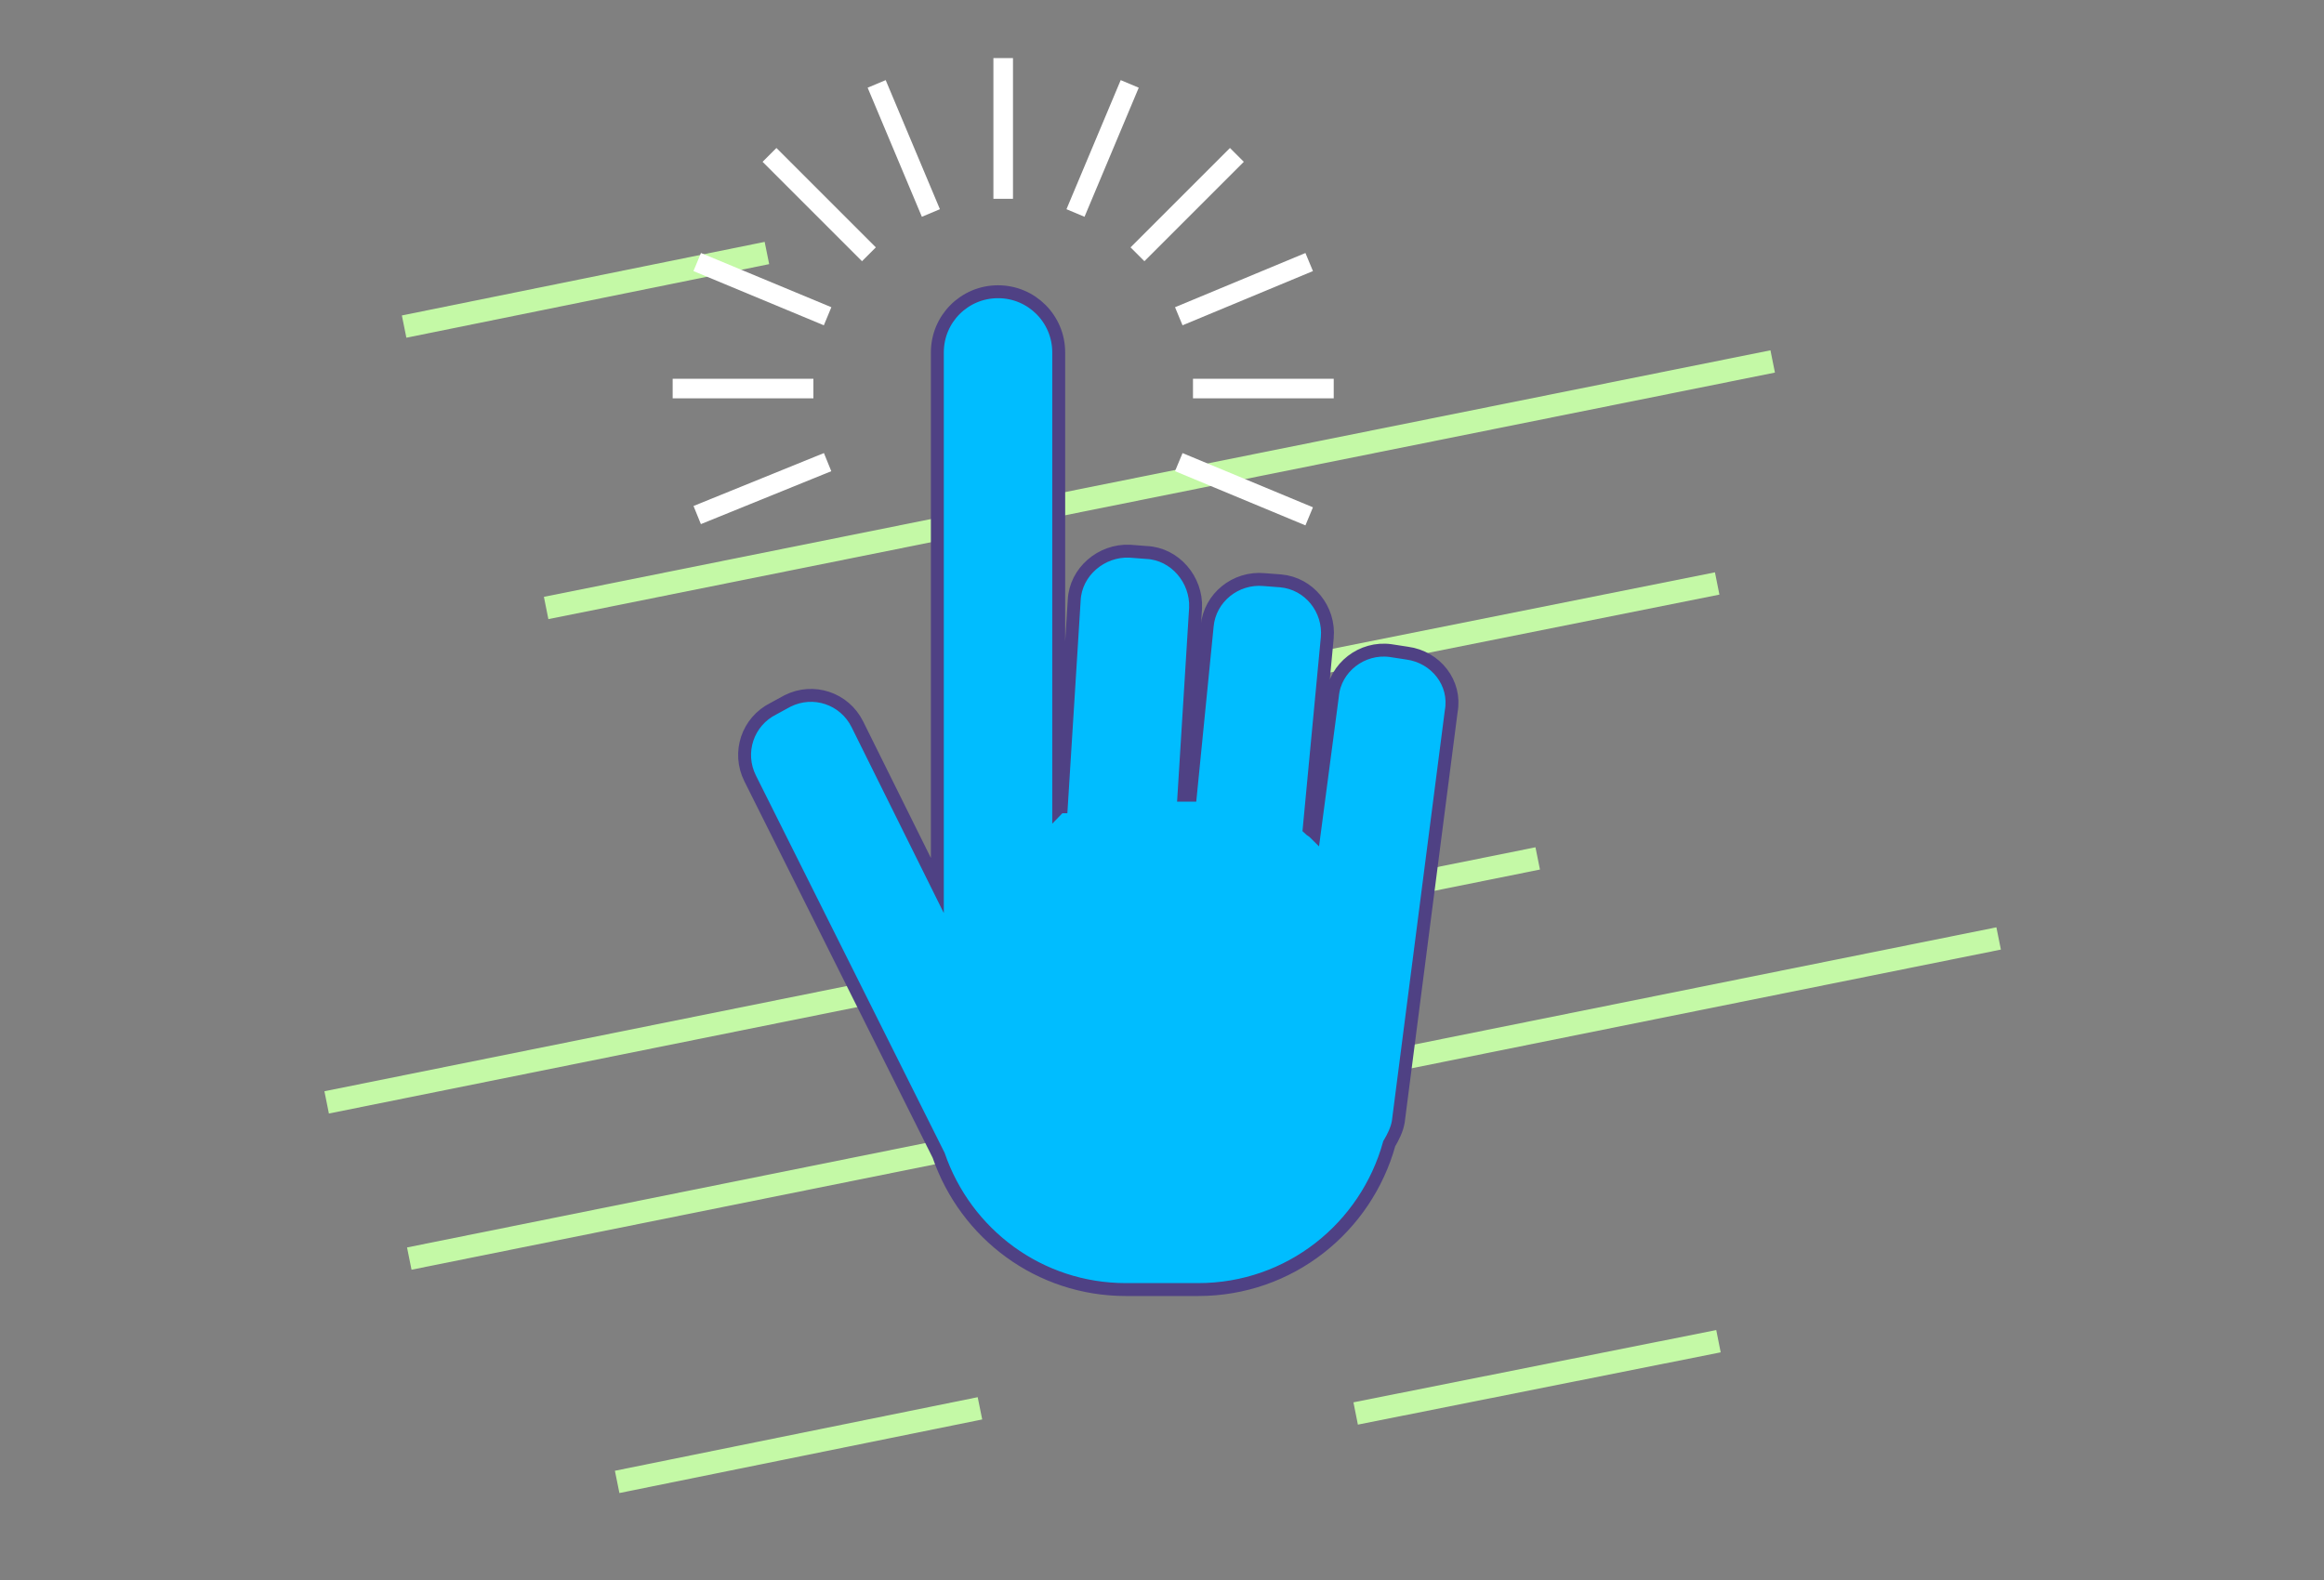 <?xml version="1.0" encoding="utf-8"?>
<!-- Generator: Adobe Illustrator 27.3.1, SVG Export Plug-In . SVG Version: 6.00 Build 0)  -->
<svg version="1.1" id="Layer_1" xmlns="http://www.w3.org/2000/svg" xmlns:xlink="http://www.w3.org/1999/xlink" x="0px" y="0px"
	 viewBox="0 0 180 122.4" style="enable-background:new 0 0 180 122.4;" xml:space="preserve">
<rect x="0" y="0" width="180" height="122.4" fill="#808080" stroke="none"/>
<style type="text/css">
	.st0{fill:#66D7FF;stroke:#C4F9A6;stroke-width:1.76;stroke-miterlimit:10;}
	.st1{fill:#4F4184;}
	.st2{fill:#FFFFFF;}
	.st3{fill:#00BDFF;stroke:#4F4184;stroke-width:1.6;stroke-miterlimit:10;}
	.st4{fill:#FFFFFF;stroke:#4F4184;stroke-width:0.847;stroke-miterlimit:10;}
	.st5{fill:none;stroke:#4F4184;stroke-width:0.96;stroke-linecap:round;stroke-miterlimit:10;}
	.st6{fill:none;stroke:#FFFFFF;stroke-width:4;stroke-linecap:round;stroke-miterlimit:10;}
	.st7{fill:#00BDFF;stroke:#4F4184;stroke-miterlimit:10;}
	.st8{fill:#4F4184;stroke:#4F4184;stroke-width:0.66;stroke-miterlimit:10;}
	.st9{fill:#4F4184;stroke:#4F4184;stroke-width:0.722;stroke-miterlimit:10;}
	.st10{fill:#FFFFFF;stroke:#4F4184;stroke-width:0.699;stroke-miterlimit:10;}
	.st11{fill:#4F4184;stroke:#4F4184;stroke-width:0.33;stroke-miterlimit:10;}
	.st12{fill:#4F4184;stroke:#4F4184;stroke-width:0.289;stroke-miterlimit:10;}
	.st13{fill:#99E5FF;}
	.st14{fill:none;stroke:#FFFFFF;stroke-width:1.516;stroke-miterlimit:10;}
	.st15{fill:#FFFFFF;stroke:#99E5FF;stroke-width:2.473;stroke-linecap:round;stroke-miterlimit:8;}
	.st16{fill:#00BDFF;}
	.st17{fill:#00BDFF;stroke:#4F4184;stroke-width:0.9;stroke-miterlimit:10;}
	.st18{fill:#96D0F1;}
	.st19{fill:#4F4184;stroke:#00BDFF;stroke-width:0.9;stroke-miterlimit:10;}
</style>
<g>
	<line class="st0" x1="133" y1="45.2" x2="78.5" y2="56.1"/>
	<line class="st0" x1="154.8" y1="72.7" x2="31.7" y2="97.5"/>
	<line class="st0" x1="119.1" y1="66.5" x2="25.3" y2="85.4"/>
	<line class="st0" x1="133.1" y1="103.9" x2="105" y2="109.5"/>
	<line class="st0" x1="59.4" y1="19.6" x2="31.3" y2="25.3"/>
	<line class="st0" x1="75.9" y1="109.1" x2="47.8" y2="114.8"/>
	<line class="st0" x1="137.3" y1="28" x2="42.3" y2="47.1"/>
	<path class="st7" d="M109,50.6l-1.3-0.2c-2.2-0.3-4.3,1.3-4.5,3.5l-1.4,10.6c-0.1-0.1-0.3-0.2-0.4-0.3l1.4-14.8
		c0.2-2.2-1.4-4.2-3.6-4.4l-1.3-0.1c-2.2-0.2-4.2,1.4-4.4,3.6l-1.3,13.1h-0.5l0.9-14.5c0.1-2.2-1.6-4.2-3.8-4.3l-1.3-0.1
		c-2.2-0.1-4.2,1.6-4.3,3.8l-1,16c-0.1,0-0.1,0-0.2,0.1V27.3c0-2.6-2.1-4.7-4.7-4.7c-2.6,0-4.7,2.1-4.7,4.7v41.3l-6.2-12.5
		c-1-2-3.4-2.8-5.4-1.8l-1.1,0.6c-2,1-2.8,3.4-1.8,5.4l14.6,29.2c2.1,6.1,7.8,10.4,14.5,10.4h5.6c7.1,0,13-4.8,14.8-11.3
		c0.3-0.5,0.6-1.1,0.7-1.7l4.1-31.8C112.8,52.9,111.2,50.9,109,50.6z"/>
	<g>
		<line class="st14" x1="77.7" y1="4.5" x2="77.7" y2="15.4"/>
		<line class="st14" x1="95.8" y1="12" x2="88.1" y2="19.7"/>
		<line class="st14" x1="103.3" y1="30.1" x2="92.4" y2="30.1"/>
		<line class="st14" x1="52.1" y1="30.1" x2="63" y2="30.1"/>
		<line class="st14" x1="59.6" y1="12" x2="67.3" y2="19.7"/>
		<line class="st14" x1="87.5" y1="6.5" x2="83.3" y2="16.5"/>
		<line class="st14" x1="101.4" y1="20.3" x2="91.3" y2="24.5"/>
		<line class="st14" x1="101.4" y1="40" x2="91.3" y2="35.8"/>
		<line class="st14" x1="54" y1="39.9" x2="64.1" y2="35.8"/>
		<line class="st14" x1="54" y1="20.3" x2="64.1" y2="24.5"/>
		<line class="st14" x1="67.9" y1="6.5" x2="72.1" y2="16.5"/>
	</g>
</g>
</svg>
